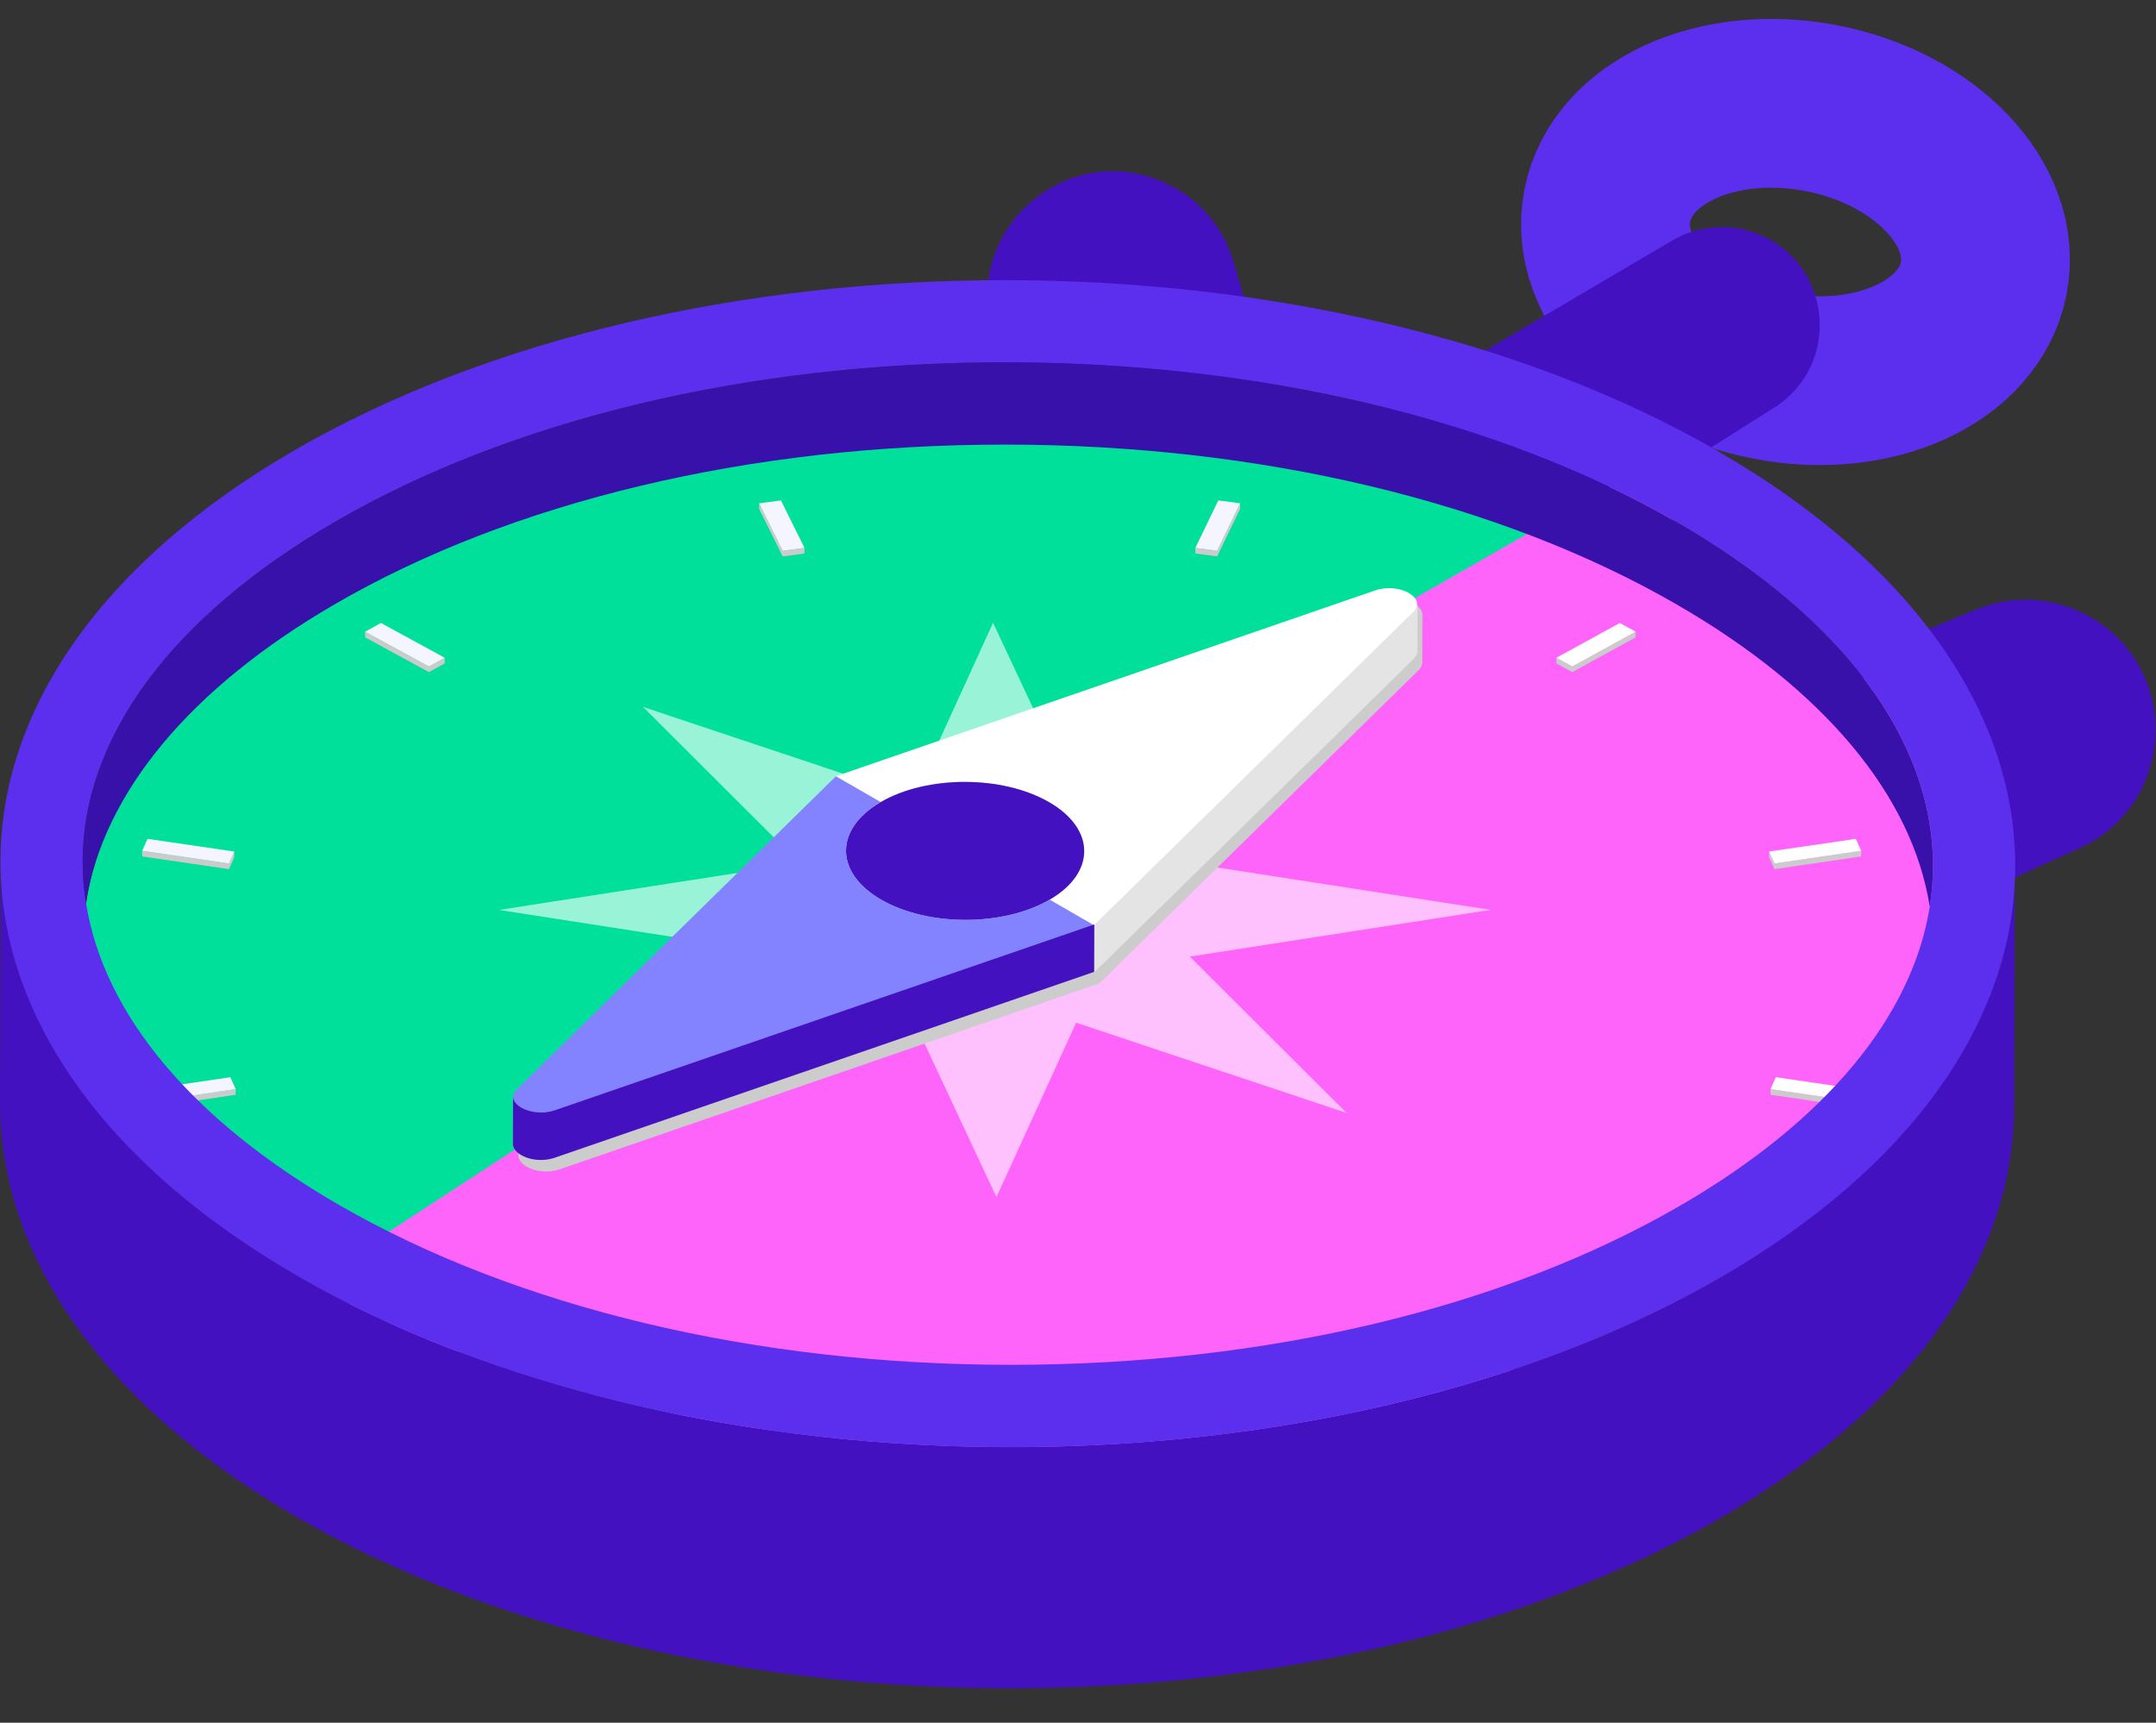 <svg width="647" height="517" viewBox="0 0 647 517" fill="none" xmlns="http://www.w3.org/2000/svg">
<rect x="0" y="0" width="647" height="517" fill="#333333" stroke="none"/>
<path d="M531.086 112.794C562.279 118.792 591.029 105.673 595.299 83.488C599.569 61.302 577.741 38.461 546.539 32.453C515.346 26.455 486.596 39.573 482.325 61.759C478.055 83.945 499.883 106.786 531.086 112.794Z" stroke="#5C2EED" stroke-width="50.648" stroke-miterlimit="10"/>
<path d="M407.177 127.889L501.798 72.197C509.505 67.658 518.86 66.884 527.212 70.081C549.794 78.731 552.843 109.437 532.395 122.358L459.87 168.169" fill="#4411C1"/>
<path d="M520.091 301.641L623.929 254.598C653.205 241.33 654.804 200.346 626.66 184.833C616.252 179.103 603.809 178.408 592.825 182.976L458.093 238.977L409.829 213.752L370.184 78.563C366.957 67.55 358.883 58.612 348.267 54.272C319.547 42.534 289.724 68.592 297.51 98.633L325.138 205.182" fill="#4411C1"/>
<path d="M497.319 389.937C544.808 364.057 571.622 331.137 577.739 297.332C585.604 253.874 559.238 208.957 498.56 175.668C390.73 116.51 215.291 116.51 106.746 175.668C-1.828 234.847 -2.364 330.759 105.475 389.917C213.345 449.096 388.744 449.116 497.329 389.937H497.319Z" fill="#00E09B"/>
<path d="M487.109 143.729L290.974 255.949L106.756 376.112C92.774 421.337 151.941 398.456 200.603 407.891C203.96 461.87 190.308 459.792 218.35 479.637C249.572 501.734 432.061 464.13 585.922 303.617L580.459 221.189L487.109 143.729Z" fill="#FE64FA"/>
<path d="M372.144 152.748L372.154 151.049L365.262 165.28L358.727 164.407L358.717 166.115L365.252 166.989L372.144 152.748Z" fill="#CBCBCB"/>
<path d="M241.411 166.115L241.421 164.407L234.886 165.271L227.815 151.04V152.748L234.876 166.979L241.411 166.115Z" fill="#CBCBCB"/>
<path d="M558.523 257.022V255.314L532.524 259.128L530.886 255.553V257.261L532.514 260.836L558.523 257.022Z" fill="#CBCBCB"/>
<path d="M557.383 330.659L531.334 326.836L531.324 328.544L557.373 332.357L558.952 328.792V327.084L557.383 330.659Z" fill="#CBCBCB"/>
<path d="M43.111 327.094V328.802L44.73 332.367L70.729 328.554L70.739 326.845L44.73 330.669L43.111 327.094Z" fill="#CBCBCB"/>
<path d="M229.496 431.359L229.486 433.067L236.021 433.941L242.913 419.71L242.923 418.002L236.031 432.233L229.496 431.359Z" fill="#626AB2"/>
<path d="M360.226 418.002L360.216 419.71L367.276 433.941L373.821 433.057V431.359L367.286 432.233L360.226 418.002Z" fill="#EA5353"/>
<path d="M70.302 257.261L70.312 255.553L68.723 259.128L42.674 255.314L42.664 257.022L68.723 260.836L70.302 257.261Z" fill="#CBCBCB"/>
<path d="M490.836 191.269L490.846 189.561L471.829 199.998L467.062 197.397V199.105L471.829 201.697L490.836 191.269Z" fill="#CBCBCB"/>
<path d="M468.182 385.011V386.72L487.299 397.147L492.046 394.545L492.056 392.837L487.309 395.439L468.182 385.011Z" fill="#EA5353"/>
<path d="M133.451 199.097V197.399L128.714 200.001L109.567 189.573V191.271L128.704 201.709L133.451 199.097Z" fill="#CBCBCB"/>
<path d="M110.802 392.847L110.792 394.545L115.559 397.147L134.576 386.72V385.011L115.569 395.439L110.802 392.847Z" fill="#626AB2"/>
<path d="M490.846 189.563L486.079 186.971L467.061 197.398L471.828 200L490.846 189.563Z" fill="white"/>
<path d="M372.151 151.051L365.616 150.177L358.724 164.408L365.259 165.282L372.151 151.051Z" fill="#F5F5FF"/>
<path d="M241.42 164.408L234.359 150.177L227.815 151.041L234.886 165.272L241.42 164.408Z" fill="#F5F5FF"/>
<path d="M558.525 255.315L556.906 251.74L530.887 255.553L532.526 259.128L558.525 255.315Z" fill="white"/>
<path d="M532.903 323.273L531.333 326.839L557.382 330.662L558.951 327.087L532.903 323.273Z" fill="white"/>
<path d="M468.183 385.011L487.31 395.439L492.057 392.837L472.93 382.409L468.183 385.011Z" fill="#FF7676"/>
<path d="M133.45 197.396L114.314 186.959L109.567 189.571L128.713 199.998L133.45 197.396Z" fill="#F5F5FF"/>
<path d="M43.11 327.097L44.729 330.672L70.738 326.848L69.119 323.283L43.11 327.097Z" fill="#F5F5FF"/>
<path d="M229.495 431.36L236.03 432.234L242.922 418.003L236.387 417.129L229.495 431.36Z" fill="#777CC5"/>
<path d="M360.225 418.003L367.285 432.234L373.82 431.36L366.769 417.129L360.225 418.003Z" fill="#FF7676"/>
<path d="M70.311 255.553L44.262 251.74L42.673 255.315L68.722 259.128L70.311 255.553Z" fill="#F5F5FF"/>
<path d="M110.801 392.847L115.568 395.439L134.575 385.011L129.809 382.409L110.801 392.847Z" fill="#777CC5"/>
<path d="M121.703 383.015C138.179 390.046 156.481 396.124 176.482 401.06C196.493 405.976 217.109 409.471 237.954 411.646" fill="#F7901E"/>
<g style="mix-blend-mode:color-burn">
<path d="M121.707 383.014C125.262 384.534 128.927 386.003 132.661 387.423L121.707 383.014Z" fill="#C4C4C2"/>
<path d="M96.263 161.775C93.095 163.672 90.036 165.638 87.027 167.634L96.263 161.775Z" fill="#C4C4C2"/>
<path d="M301.423 261.183L301.305 261.271H301.325L301.433 261.183H301.423Z" fill="#C4C4C2"/>
<path d="M237.979 411.607C238.515 411.667 239.051 411.736 239.587 411.796C240.799 411.925 242.01 412.014 243.222 412.134C245.893 412.382 248.555 412.63 251.226 412.829C251.355 412.829 251.475 412.849 251.604 412.849" fill="#C4C4C2"/>
</g>
<path style="mix-blend-mode:multiply" opacity="0.7" d="M323.916 270.718C316.19 279.298 297.351 283.151 281.839 279.328C266.317 275.504 259.991 265.454 267.717 256.874C275.443 248.294 294.282 244.441 309.804 248.264C325.326 252.087 331.652 262.137 323.926 270.718H323.916Z" fill="url(#paint0_radial_131_164)"/>
<path d="M319.16 265.673C314.473 270.877 303.052 273.21 293.647 270.886C284.243 268.563 280.4 262.475 285.087 257.271C289.774 252.067 301.195 249.734 310.6 252.057C320.004 254.381 323.847 260.469 319.16 265.673Z" fill="white"/>
<path d="M516.953 383.005C449.046 422.461 356.579 439.145 267.767 433.057C267.717 433.057 267.678 433.057 267.638 433.057H267.588C265.284 432.898 262.99 432.719 260.696 432.54C260.577 432.54 260.448 432.521 260.329 432.511C260.279 432.511 260.24 432.511 260.2 432.491C258.065 432.312 255.93 432.123 253.804 431.915C253.556 431.895 253.298 431.865 253.05 431.845C252.493 431.796 251.937 431.726 251.381 431.677C249.911 431.528 248.442 431.379 246.972 431.21C246.932 431.21 246.882 431.21 246.853 431.19C246.197 431.12 245.542 431.041 244.886 430.971C242.771 430.733 240.656 430.485 238.55 430.217C238.312 430.187 238.074 430.157 237.825 430.117C236.793 429.988 235.76 429.849 234.727 429.71C233.595 429.561 232.473 429.412 231.341 429.253C230.924 429.194 230.496 429.134 230.079 429.065C229.116 428.926 228.153 428.787 227.189 428.638C226.127 428.479 225.074 428.32 224.022 428.161C223.734 428.111 223.446 428.072 223.158 428.022C221.837 427.813 220.516 427.595 219.205 427.376C218.381 427.247 217.557 427.108 216.742 426.969C216.107 426.86 215.481 426.741 214.845 426.632C213.842 426.453 212.849 426.274 211.846 426.085C211.668 426.056 211.489 426.026 211.32 425.986C210.933 425.917 210.555 425.847 210.168 425.778C209.949 425.738 209.731 425.698 209.512 425.658C208.857 425.529 208.192 425.41 207.546 425.281C206.871 425.152 206.206 425.013 205.53 424.884C205.024 424.784 204.517 424.685 204.021 424.586C203.683 424.516 203.365 424.457 203.028 424.387C202.789 424.338 202.551 424.298 202.313 424.238C201.737 424.119 201.161 424 200.595 423.881C200.187 423.791 199.78 423.712 199.373 423.623C198.579 423.454 197.774 423.285 196.97 423.106C196.384 422.977 195.808 422.848 195.222 422.719C195.053 422.679 194.874 422.639 194.706 422.6C194.398 422.53 194.08 422.461 193.772 422.391C193.256 422.272 192.739 422.163 192.233 422.044C192.074 422.004 191.925 421.974 191.766 421.934C191.667 421.914 191.567 421.885 191.468 421.865C189.472 421.408 187.486 420.931 185.5 420.445C185.092 420.345 184.685 420.246 184.278 420.147C183.851 420.037 183.434 419.938 183.007 419.829C182.957 419.809 182.908 419.809 182.848 419.789C181.944 419.561 181.06 419.332 180.167 419.104C179.889 419.034 179.611 418.965 179.333 418.886C178.528 418.677 177.714 418.468 176.909 418.26C174.933 417.734 172.967 417.187 171.01 416.641C170.564 416.512 170.107 416.393 169.65 416.264C166.849 415.469 164.069 414.625 161.308 413.781C160.563 413.553 159.828 413.314 159.073 413.086C156.849 412.381 154.634 411.666 152.43 410.931C151.824 410.732 151.208 410.524 150.592 410.325C147.891 409.411 145.21 408.468 142.548 407.505C141.963 407.286 141.377 407.068 140.781 406.849C138.616 406.055 136.471 405.24 134.346 404.406C133.511 404.079 132.667 403.751 131.843 403.423C130.969 403.076 130.095 402.718 129.231 402.37C128.109 401.914 126.987 401.447 125.865 400.98C125.001 400.613 124.117 400.245 123.263 399.868C122.16 399.391 121.058 398.914 119.966 398.428C119.102 398.05 118.248 397.663 117.403 397.276C116.311 396.779 115.219 396.273 114.126 395.776C113.292 395.389 112.458 395.002 111.634 394.604C110.531 394.078 109.439 393.552 108.346 393.016C107.552 392.628 106.748 392.241 105.953 391.844C104.821 391.278 103.699 390.692 102.567 390.126C101.832 389.758 101.097 389.381 100.362 389.003C99.131 388.348 97.899 387.693 96.678 387.027C96.072 386.699 95.466 386.382 94.87 386.054C93.053 385.051 91.255 384.048 89.468 383.015C68.99 371.187 52.038 358.098 38.602 344.165C36.159 341.633 33.835 339.071 31.62 336.489C27.201 331.315 23.249 326.051 19.763 320.709C18.015 318.037 16.396 315.346 14.887 312.635C14.132 311.274 13.407 309.924 12.712 308.553C11.322 305.832 10.041 303.081 8.879 300.33C7.141 296.209 5.671 292.038 4.449 287.857C1.649 278.195 0.249 268.442 0.249 258.68L0 330.729C-0.129 375.815 29.634 420.971 89.21 455.382C90.997 456.414 92.785 457.417 94.602 458.41C95.198 458.748 95.814 459.066 96.419 459.384C97.641 460.039 98.862 460.714 100.094 461.35C100.829 461.727 101.564 462.105 102.308 462.482C103.431 463.068 104.553 463.644 105.685 464.2C106.479 464.597 107.284 464.995 108.078 465.372C109.171 465.908 110.253 466.445 111.356 466.961C112.19 467.358 113.024 467.746 113.848 468.133C114.941 468.639 116.023 469.146 117.125 469.642C117.979 470.02 118.843 470.407 119.688 470.794C120.78 471.271 121.872 471.758 122.975 472.224C123.839 472.592 124.723 472.959 125.587 473.337C126.699 473.803 127.821 474.26 128.933 474.717C129.797 475.075 130.681 475.422 131.555 475.78C131.962 475.948 132.369 476.117 132.776 476.276C133.194 476.445 133.621 476.604 134.038 476.763C136.173 477.597 138.328 478.411 140.483 479.216C141.069 479.434 141.655 479.663 142.251 479.871C144.912 480.844 147.593 481.778 150.295 482.692C150.9 482.89 151.516 483.089 152.112 483.297C154.327 484.032 156.541 484.757 158.766 485.452C159.51 485.681 160.245 485.919 161 486.138C163.761 486.992 166.542 487.826 169.332 488.62C169.382 488.63 169.421 488.65 169.471 488.66C169.878 488.779 170.295 488.888 170.693 488.998C172.659 489.554 174.615 490.09 176.582 490.626C177.446 490.855 178.3 491.063 179.154 491.292C180.753 491.709 182.352 492.116 183.95 492.523C184.904 492.761 185.867 492.99 186.83 493.218C188.37 493.586 189.899 493.953 191.438 494.301C192.421 494.529 193.405 494.748 194.398 494.966C195.957 495.314 197.526 495.651 199.085 495.979C199.721 496.118 200.346 496.257 200.982 496.386C201.32 496.456 201.667 496.515 201.995 496.585C203.355 496.863 204.716 497.131 206.086 497.399C207.129 497.598 208.162 497.816 209.195 498.005C210.615 498.283 212.035 498.521 213.455 498.78C214.448 498.958 215.441 499.147 216.444 499.306C217.974 499.584 219.503 499.822 221.032 500.071C221.936 500.22 222.82 500.368 223.724 500.517C225.581 500.805 227.448 501.084 229.305 501.352C229.851 501.431 230.387 501.52 230.933 501.6C230.973 501.6 231.013 501.62 231.053 501.62C233.009 501.888 234.965 502.156 236.932 502.414C237.13 502.444 237.339 502.474 237.547 502.504C237.786 502.533 238.024 502.563 238.262 502.593C240.676 502.901 243.079 503.189 245.502 503.457C246.237 503.546 246.982 503.616 247.737 503.685C249.415 503.874 251.083 504.053 252.771 504.212C253.715 504.301 254.668 504.381 255.622 504.47C257.101 504.609 258.581 504.738 260.051 504.867C260.14 504.887 260.249 504.887 260.329 504.897C261.262 504.976 262.196 505.036 263.129 505.106C264.53 505.215 265.95 505.324 267.36 505.423C268.432 505.503 269.505 505.562 270.568 505.622C271.938 505.711 273.309 505.791 274.689 505.87C275.791 505.93 276.904 505.979 277.996 506.029C279.347 506.089 280.697 506.168 282.038 506.218C283.15 506.267 284.272 506.297 285.394 506.337C286.725 506.387 288.056 506.426 289.387 506.466C289.625 506.466 289.863 506.486 290.102 506.496C290.926 506.506 291.75 506.516 292.574 506.536C294.014 506.565 295.464 506.595 296.914 506.615C298.007 506.635 299.099 506.635 300.191 506.645C301.602 506.645 303.012 506.655 304.422 506.645C305.534 506.645 306.647 506.625 307.769 506.625C309.159 506.605 310.549 506.595 311.94 506.565C313.062 506.546 314.184 506.526 315.316 506.496C316.697 506.466 318.077 506.436 319.457 506.387C319.984 506.367 320.53 506.357 321.056 506.347C321.603 506.327 322.149 506.297 322.695 506.277C324.333 506.218 325.972 506.148 327.601 506.069C328.614 506.019 329.627 505.979 330.64 505.93C332.368 505.84 334.096 505.731 335.814 505.622C336.717 505.562 337.621 505.513 338.525 505.453C340.71 505.314 342.894 505.145 345.079 504.967C345.506 504.927 345.943 504.907 346.37 504.877C348.972 504.659 351.574 504.42 354.176 504.162C354.305 504.142 354.444 504.132 354.583 504.122C355.01 504.083 355.417 504.033 355.844 503.983C356.52 503.924 357.185 503.844 357.85 503.765C359.568 503.586 361.296 503.397 363.024 503.189C363.898 503.09 364.772 502.99 365.646 502.881C367.97 502.593 370.274 502.305 372.598 501.977C373.203 501.888 373.819 501.818 374.435 501.729C377.295 501.322 380.155 500.895 382.995 500.448C383.69 500.339 384.376 500.22 385.071 500.11C387.295 499.753 389.51 499.375 391.725 498.988C392.201 498.899 392.668 498.839 393.125 498.75C393.601 498.66 394.068 498.561 394.555 498.472C395.856 498.223 397.167 497.985 398.468 497.737C399.55 497.528 400.642 497.32 401.725 497.111C403.026 496.843 404.337 496.585 405.638 496.307C406.71 496.088 407.773 495.86 408.835 495.631C410.156 495.343 411.467 495.055 412.778 494.758C413.821 494.529 414.854 494.291 415.896 494.052C417.227 493.745 418.548 493.417 419.879 493.099C420.882 492.851 421.895 492.612 422.898 492.364C424.268 492.027 425.619 491.659 426.979 491.312C427.923 491.063 428.886 490.815 429.829 490.567C431.289 490.179 432.729 489.772 434.169 489.365C435.003 489.137 435.857 488.898 436.712 488.66C438.449 488.153 440.187 487.647 441.935 487.121C442.461 486.962 442.998 486.803 443.524 486.644C445.778 485.959 448.023 485.254 450.247 484.539C450.287 484.519 450.317 484.519 450.357 484.499C450.515 484.439 450.684 484.39 450.833 484.33C453.296 483.526 455.749 482.692 458.192 481.847C458.947 481.569 459.721 481.311 460.476 481.033C462.502 480.318 464.518 479.573 466.524 478.828C467.16 478.58 467.805 478.342 468.451 478.113C471.003 477.14 473.545 476.147 476.048 475.124C476.564 474.926 477.061 474.697 477.567 474.489C479.613 473.654 481.639 472.79 483.665 471.916C484.4 471.599 485.135 471.281 485.869 470.943C487.935 470.03 489.991 469.096 492.027 468.143C492.454 467.944 492.881 467.755 493.308 467.567C495.721 466.425 498.094 465.253 500.468 464.071C501.084 463.753 501.689 463.445 502.305 463.128C504.132 462.194 505.94 461.261 507.717 460.297C508.383 459.93 509.058 459.582 509.723 459.225C512.037 457.964 514.331 456.682 516.586 455.372C517.827 454.657 519.058 453.922 520.27 453.197C520.548 453.028 520.826 452.859 521.094 452.68C522.038 452.104 522.971 451.528 523.905 450.952C524.739 450.426 525.583 449.9 526.417 449.383C527.331 448.787 528.245 448.202 529.138 447.616C529.953 447.089 530.767 446.553 531.561 446.017C532.455 445.411 533.329 444.815 534.203 444.209C534.988 443.663 535.762 443.137 536.537 442.591C537.391 441.985 538.245 441.369 539.099 440.743C539.844 440.197 540.609 439.651 541.333 439.105C542.168 438.479 542.992 437.844 543.816 437.208C544.531 436.662 545.246 436.116 545.951 435.569C546.766 434.924 547.57 434.278 548.365 433.633C549.05 433.087 549.735 432.54 550.4 431.984C551.195 431.329 551.96 430.654 552.734 429.998C553.38 429.452 554.035 428.906 554.671 428.35C555.445 427.664 556.2 426.989 556.955 426.294C557.481 425.817 558.027 425.341 558.554 424.864C558.643 424.784 558.722 424.705 558.812 424.626C559.01 424.427 559.209 424.258 559.418 424.059C560.411 423.126 561.384 422.202 562.347 421.259C562.615 420.991 562.893 420.733 563.152 420.465C564.244 419.382 565.327 418.29 566.379 417.197C566.548 417.018 566.727 416.83 566.896 416.651C567.809 415.688 568.703 414.724 569.587 413.771C569.835 413.503 570.083 413.235 570.322 412.967C571.325 411.854 572.298 410.752 573.251 409.63C573.41 409.441 573.559 409.262 573.698 409.084C574.532 408.101 575.337 407.117 576.131 406.124C576.35 405.856 576.588 405.568 576.797 405.29C576.956 405.091 577.124 404.883 577.283 404.684C577.998 403.781 578.684 402.887 579.359 401.983C579.498 401.784 579.647 401.596 579.786 401.397C580.65 400.225 581.494 399.063 582.328 397.892C582.368 397.832 582.418 397.762 582.467 397.693C583.272 396.541 584.046 395.379 584.811 394.217C584.91 394.058 585.019 393.909 585.129 393.75C585.874 392.598 586.599 391.437 587.304 390.275C587.433 390.056 587.562 389.848 587.691 389.629C588.297 388.626 588.883 387.623 589.459 386.61C589.518 386.501 589.568 386.392 589.627 386.282C590.104 385.438 590.551 384.594 590.998 383.74C591.286 383.214 591.574 382.668 591.852 382.131C592.348 381.158 592.815 380.205 593.292 379.231C593.491 378.814 593.709 378.397 593.898 377.97C594.553 376.58 595.179 375.19 595.765 373.779C595.854 373.551 595.934 373.332 596.043 373.104C596.529 371.932 597.006 370.75 597.443 369.569C597.463 369.519 597.483 369.469 597.503 369.42C597.701 368.903 597.87 368.377 598.059 367.851C598.357 367.036 598.655 366.212 598.923 365.398C599.121 364.792 599.29 364.186 599.489 363.57C599.737 362.776 599.995 361.991 600.224 361.217C600.402 360.591 600.571 359.956 600.73 359.33C600.939 358.565 601.157 357.791 601.346 357.016C601.505 356.38 601.644 355.735 601.783 355.089C601.962 354.325 602.13 353.56 602.299 352.805C602.329 352.666 602.359 352.537 602.389 352.398C602.488 351.892 602.557 351.385 602.667 350.889C602.806 350.114 602.955 349.33 603.084 348.555C603.183 347.909 603.282 347.264 603.362 346.618C603.481 345.854 603.58 345.079 603.68 344.304C603.759 343.649 603.819 343.004 603.888 342.338C603.958 341.573 604.037 340.809 604.097 340.054C604.156 339.399 604.186 338.723 604.226 338.078C604.266 337.313 604.315 336.558 604.345 335.794C604.345 335.545 604.375 335.307 604.385 335.059C604.405 334.175 604.424 333.291 604.424 332.407L604.613 264.897C602.428 307.759 573.212 350.203 516.913 382.926L516.884 382.965L516.953 383.005Z" fill="#4411C1"/>
<path d="M515.513 135.369C397.077 66.985 205.669 66.975 87.987 135.349C-29.684 203.723 -29.068 314.602 89.378 382.986C116.152 398.448 146.649 410.415 179.193 418.886C179.471 418.955 179.739 419.025 180.027 419.104C180.921 419.333 181.815 419.561 182.708 419.79C182.758 419.81 182.808 419.81 182.867 419.829C183.702 420.038 184.526 420.237 185.36 420.445C187.346 420.932 189.342 421.408 191.328 421.865C191.587 421.925 191.845 421.984 192.093 422.044C192.61 422.163 193.126 422.272 193.632 422.392C194.119 422.501 194.606 422.61 195.092 422.719C195.678 422.848 196.254 422.978 196.84 423.107C197.635 423.275 198.439 423.444 199.243 423.623C199.651 423.712 200.058 423.792 200.465 423.881C201.279 424.05 202.084 424.219 202.898 424.388C203.236 424.457 203.553 424.517 203.891 424.586C204.397 424.686 204.904 424.785 205.401 424.884C206.076 425.013 206.741 425.152 207.416 425.281C208.29 425.45 209.174 425.619 210.038 425.778C210.416 425.848 210.803 425.917 211.19 425.987C211.369 426.016 211.548 426.046 211.717 426.086C212.72 426.275 213.713 426.453 214.716 426.632C216.166 426.89 217.625 427.139 219.085 427.387C220.406 427.605 221.727 427.824 223.038 428.032C224.378 428.251 225.729 428.459 227.08 428.658C228.043 428.807 229.006 428.946 229.97 429.085C231.519 429.313 233.068 429.532 234.627 429.74C235.66 429.879 236.693 430.009 237.726 430.148C240.079 430.446 242.423 430.734 244.786 431.002C245.442 431.081 246.087 431.151 246.753 431.22C246.792 431.22 246.842 431.22 246.872 431.24C248.342 431.399 249.802 431.558 251.281 431.707C252.086 431.786 252.89 431.866 253.704 431.945C255.84 432.144 257.975 432.342 260.1 432.521C260.269 432.541 260.438 432.541 260.606 432.561C262.9 432.749 265.204 432.928 267.498 433.077C267.558 433.077 267.618 433.077 267.677 433.097C356.509 439.185 448.986 422.501 516.903 383.035C573.211 350.313 602.428 307.868 604.623 264.997C607.006 218.282 577.273 171.06 515.513 135.399H515.523L515.513 135.369ZM25.79 270.955C25.145 266.894 24.817 262.802 24.817 258.701C24.767 221.261 51.611 185.033 100.401 156.68C153.601 125.756 225.014 108.734 301.482 108.734C377.94 108.734 449.601 125.785 503.188 156.72C552.724 185.321 580.034 221.877 580.083 259.634C580.083 263.795 579.756 267.946 579.11 272.058C573.896 305.028 547.867 336.46 504.509 361.644C451.309 392.569 379.896 409.591 303.438 409.591C226.98 409.591 155.319 392.539 101.732 361.605C57.579 336.122 31.073 304.293 25.8 270.945V270.965L25.79 270.955Z" fill="#5C2EED"/>
<path d="M100.392 181.37C153.592 150.445 225.005 133.424 301.473 133.424C377.931 133.424 449.592 150.475 503.179 181.41C547.332 206.892 573.837 238.721 579.101 272.069C579.756 267.947 580.084 263.806 580.074 259.645C580.014 221.888 552.704 185.332 503.179 156.731C449.592 125.797 377.95 108.745 301.473 108.745C224.985 108.745 153.601 125.767 100.392 156.692C51.611 185.044 24.768 221.272 24.808 258.712C24.808 262.803 25.145 266.895 25.781 270.966C30.995 237.996 57.023 206.565 100.382 181.38V181.36L100.392 181.37Z" fill="#3711AA"/>
<path opacity="0.6" d="M447.3 273.06L356.889 259.038L403.366 212.124L322.539 239.216L298.009 186.89L274.115 239.226L192.96 212.144L239.993 259.058L149.741 273.08L240.162 287.102L193.685 334.016L274.523 306.924L299.032 359.25L322.936 306.915L404.091 333.996L357.058 287.083L447.3 273.06ZM303.004 279.307H294.017L287.641 275.652L287.602 270.478L293.947 266.824H302.935L309.321 270.478L309.34 275.652L302.995 279.307H303.004Z" fill="white"/>
<g style="mix-blend-mode:multiply">
<path d="M155.555 346.703C155.555 348.014 156.528 349.235 158.057 350.119C158.335 350.278 158.643 350.417 158.951 350.566C159.021 350.596 159.08 350.616 159.15 350.656C159.209 350.675 159.259 350.705 159.319 350.735C159.487 350.805 159.666 350.854 159.835 350.914C159.974 350.963 160.103 351.013 160.252 351.053C160.282 351.053 160.312 351.073 160.341 351.083C160.629 351.162 160.927 351.242 161.225 351.301C161.255 351.301 161.285 351.301 161.315 351.321C161.374 351.341 161.434 351.341 161.493 351.351C161.672 351.381 161.841 351.42 162.02 351.44C162.189 351.46 162.367 351.48 162.536 351.49C162.596 351.49 162.635 351.51 162.685 351.51C162.715 351.51 162.745 351.51 162.775 351.51C163.033 351.53 163.291 351.539 163.549 351.549H163.857C163.936 351.549 164.016 351.549 164.085 351.549H164.344C164.632 351.549 164.92 351.52 165.218 351.5C165.247 351.5 165.277 351.5 165.307 351.48C165.396 351.48 165.476 351.46 165.575 351.44C165.803 351.41 166.042 351.391 166.28 351.341C166.389 351.321 166.518 351.291 166.638 351.261C166.727 351.242 166.797 351.232 166.876 351.212C167.233 351.122 167.591 351.043 167.939 350.924C168.018 350.904 168.098 350.874 168.167 350.844L329.931 295.112L425.606 201.225C425.774 201.067 425.923 200.888 426.053 200.719C426.072 200.699 426.072 200.679 426.092 200.659C426.142 200.6 426.182 200.53 426.221 200.461C426.271 200.371 426.35 200.292 426.4 200.193C426.42 200.143 426.44 200.103 426.46 200.063C426.489 200.014 426.509 199.944 426.549 199.885C426.569 199.835 426.599 199.775 426.629 199.726C426.658 199.636 426.678 199.547 426.708 199.458C426.728 199.408 426.738 199.368 426.748 199.329C426.748 199.309 426.768 199.299 426.768 199.279C426.797 199.13 426.817 198.981 426.817 198.832V198.763L426.857 184.532V184.551C426.857 183.241 425.894 182.019 424.354 181.125C421.872 179.695 417.909 179.119 414.215 180.39L252.451 236.123L156.776 330.009C155.922 330.843 155.555 331.698 155.575 332.522V332.472L155.535 346.703V346.723L155.555 346.703Z" fill="#CCCCCC"/>
</g>
<path d="M422.766 177.966C425.249 179.396 426.262 181.69 424.067 183.835L328.383 277.731L314.966 269.985C328.879 261.892 328.81 248.793 314.797 240.699C300.795 232.615 278.162 232.615 264.249 240.699L250.833 232.953L412.617 177.211C416.311 175.93 420.273 176.516 422.756 177.946V177.966H422.766Z" fill="white"/>
<path d="M425.331 181.69C425.331 181.69 425.311 181.779 425.291 181.819C425.251 181.958 425.202 182.107 425.132 182.246C425.112 182.306 425.083 182.365 425.043 182.425C424.973 182.554 424.894 182.693 424.805 182.822C424.755 182.882 424.715 182.951 424.675 183.021C424.526 183.209 424.378 183.398 424.179 183.587L328.475 277.513L328.435 291.754L424.139 197.828C424.308 197.659 424.457 197.49 424.586 197.321C424.606 197.301 424.606 197.272 424.636 197.262C424.685 197.202 424.725 197.133 424.765 197.063C424.824 196.974 424.894 196.884 424.944 196.795C424.963 196.745 424.983 196.705 425.003 196.666C425.033 196.606 425.053 196.547 425.093 196.487C425.112 196.437 425.142 196.378 425.172 196.328C425.202 196.239 425.222 196.149 425.251 196.06C425.271 196.01 425.281 195.971 425.291 195.931C425.291 195.911 425.311 195.891 425.311 195.881C425.341 195.732 425.361 195.583 425.361 195.434V195.365L425.4 181.124C425.4 181.313 425.381 181.501 425.331 181.7V181.69Z" fill="#E4E4E4"/>
<path d="M314.81 240.719C328.812 248.803 328.882 261.912 314.978 270.006C301.065 278.099 278.433 278.099 264.43 270.006C250.428 261.922 250.358 248.813 264.261 240.729C278.175 232.636 300.807 232.636 314.81 240.729V240.719Z" fill="#4411C1"/>
<path d="M328.387 277.742L166.603 333.474C162.899 334.745 158.946 334.169 156.463 332.739C153.981 331.309 152.968 329.015 155.162 326.86L250.847 232.974L264.263 240.72C250.35 248.813 250.42 261.912 264.432 269.996C278.435 278.08 301.067 278.08 314.98 269.996L328.397 277.742H328.387Z" fill="#8383FF"/>
<path d="M166.619 333.166C166.192 333.314 165.755 333.434 165.318 333.533C165.239 333.553 165.159 333.573 165.08 333.583C164.722 333.662 164.375 333.712 164.017 333.761C163.928 333.761 163.848 333.791 163.759 333.801C163.352 333.851 162.944 333.861 162.547 333.871H162.319C161.922 333.871 161.524 333.851 161.147 333.821C161.087 333.821 161.038 333.801 160.988 333.801C160.631 333.761 160.273 333.712 159.935 333.652C159.876 333.652 159.806 333.632 159.757 333.622C159.389 333.553 159.032 333.463 158.684 333.354C158.535 333.314 158.406 333.265 158.267 333.215C158.039 333.136 157.79 333.056 157.572 332.967C157.502 332.937 157.433 332.917 157.373 332.878C157.055 332.739 156.758 332.599 156.479 332.441C154.94 331.547 153.967 330.335 153.967 329.024L153.927 343.255C153.927 344.566 154.9 345.788 156.44 346.672C156.718 346.83 157.016 346.969 157.334 347.109C157.403 347.138 157.463 347.168 157.532 347.198C157.592 347.218 157.651 347.248 157.711 347.277C157.87 347.337 158.059 347.397 158.227 347.456C158.366 347.506 158.505 347.555 158.644 347.595C158.674 347.595 158.704 347.615 158.734 347.625C159.022 347.714 159.32 347.784 159.618 347.843C159.647 347.843 159.677 347.843 159.707 347.863C159.767 347.883 159.826 347.883 159.896 347.893C160.074 347.923 160.243 347.963 160.422 347.982C160.591 348.002 160.77 348.022 160.938 348.042C160.998 348.042 161.048 348.062 161.097 348.062C161.127 348.062 161.157 348.062 161.187 348.062C161.445 348.082 161.703 348.092 161.951 348.102H162.269C162.349 348.102 162.418 348.102 162.498 348.102H162.756C163.044 348.102 163.342 348.072 163.64 348.042C163.669 348.042 163.689 348.042 163.729 348.042C163.818 348.042 163.898 348.022 163.987 348.002C164.216 347.973 164.454 347.953 164.692 347.903C164.802 347.883 164.931 347.853 165.05 347.824C165.129 347.804 165.219 347.794 165.288 347.774C165.646 347.685 166.003 347.605 166.351 347.486C166.43 347.466 166.51 347.436 166.579 347.406L328.344 291.664L328.383 277.433L166.619 333.166Z" fill="#4411C1"/>
<defs>
<radialGradient id="paint0_radial_131_164" cx="0" cy="0" r="1" gradientUnits="userSpaceOnUse" gradientTransform="translate(381.331 280.464) rotate(13.83) scale(29.222 18.636)">
<stop offset="0.34" stop-color="#3B130F"/>
<stop offset="0.35" stop-color="#3E1713"/>
<stop offset="0.45" stop-color="#705451"/>
<stop offset="0.55" stop-color="#9C8886"/>
<stop offset="0.66" stop-color="#BFB2B1"/>
<stop offset="0.75" stop-color="#DBD3D3"/>
<stop offset="0.84" stop-color="#EEEBEB"/>
<stop offset="0.93" stop-color="#FAFAF9"/>
<stop offset="1" stop-color="white"/>
</radialGradient>
</defs>
</svg>
